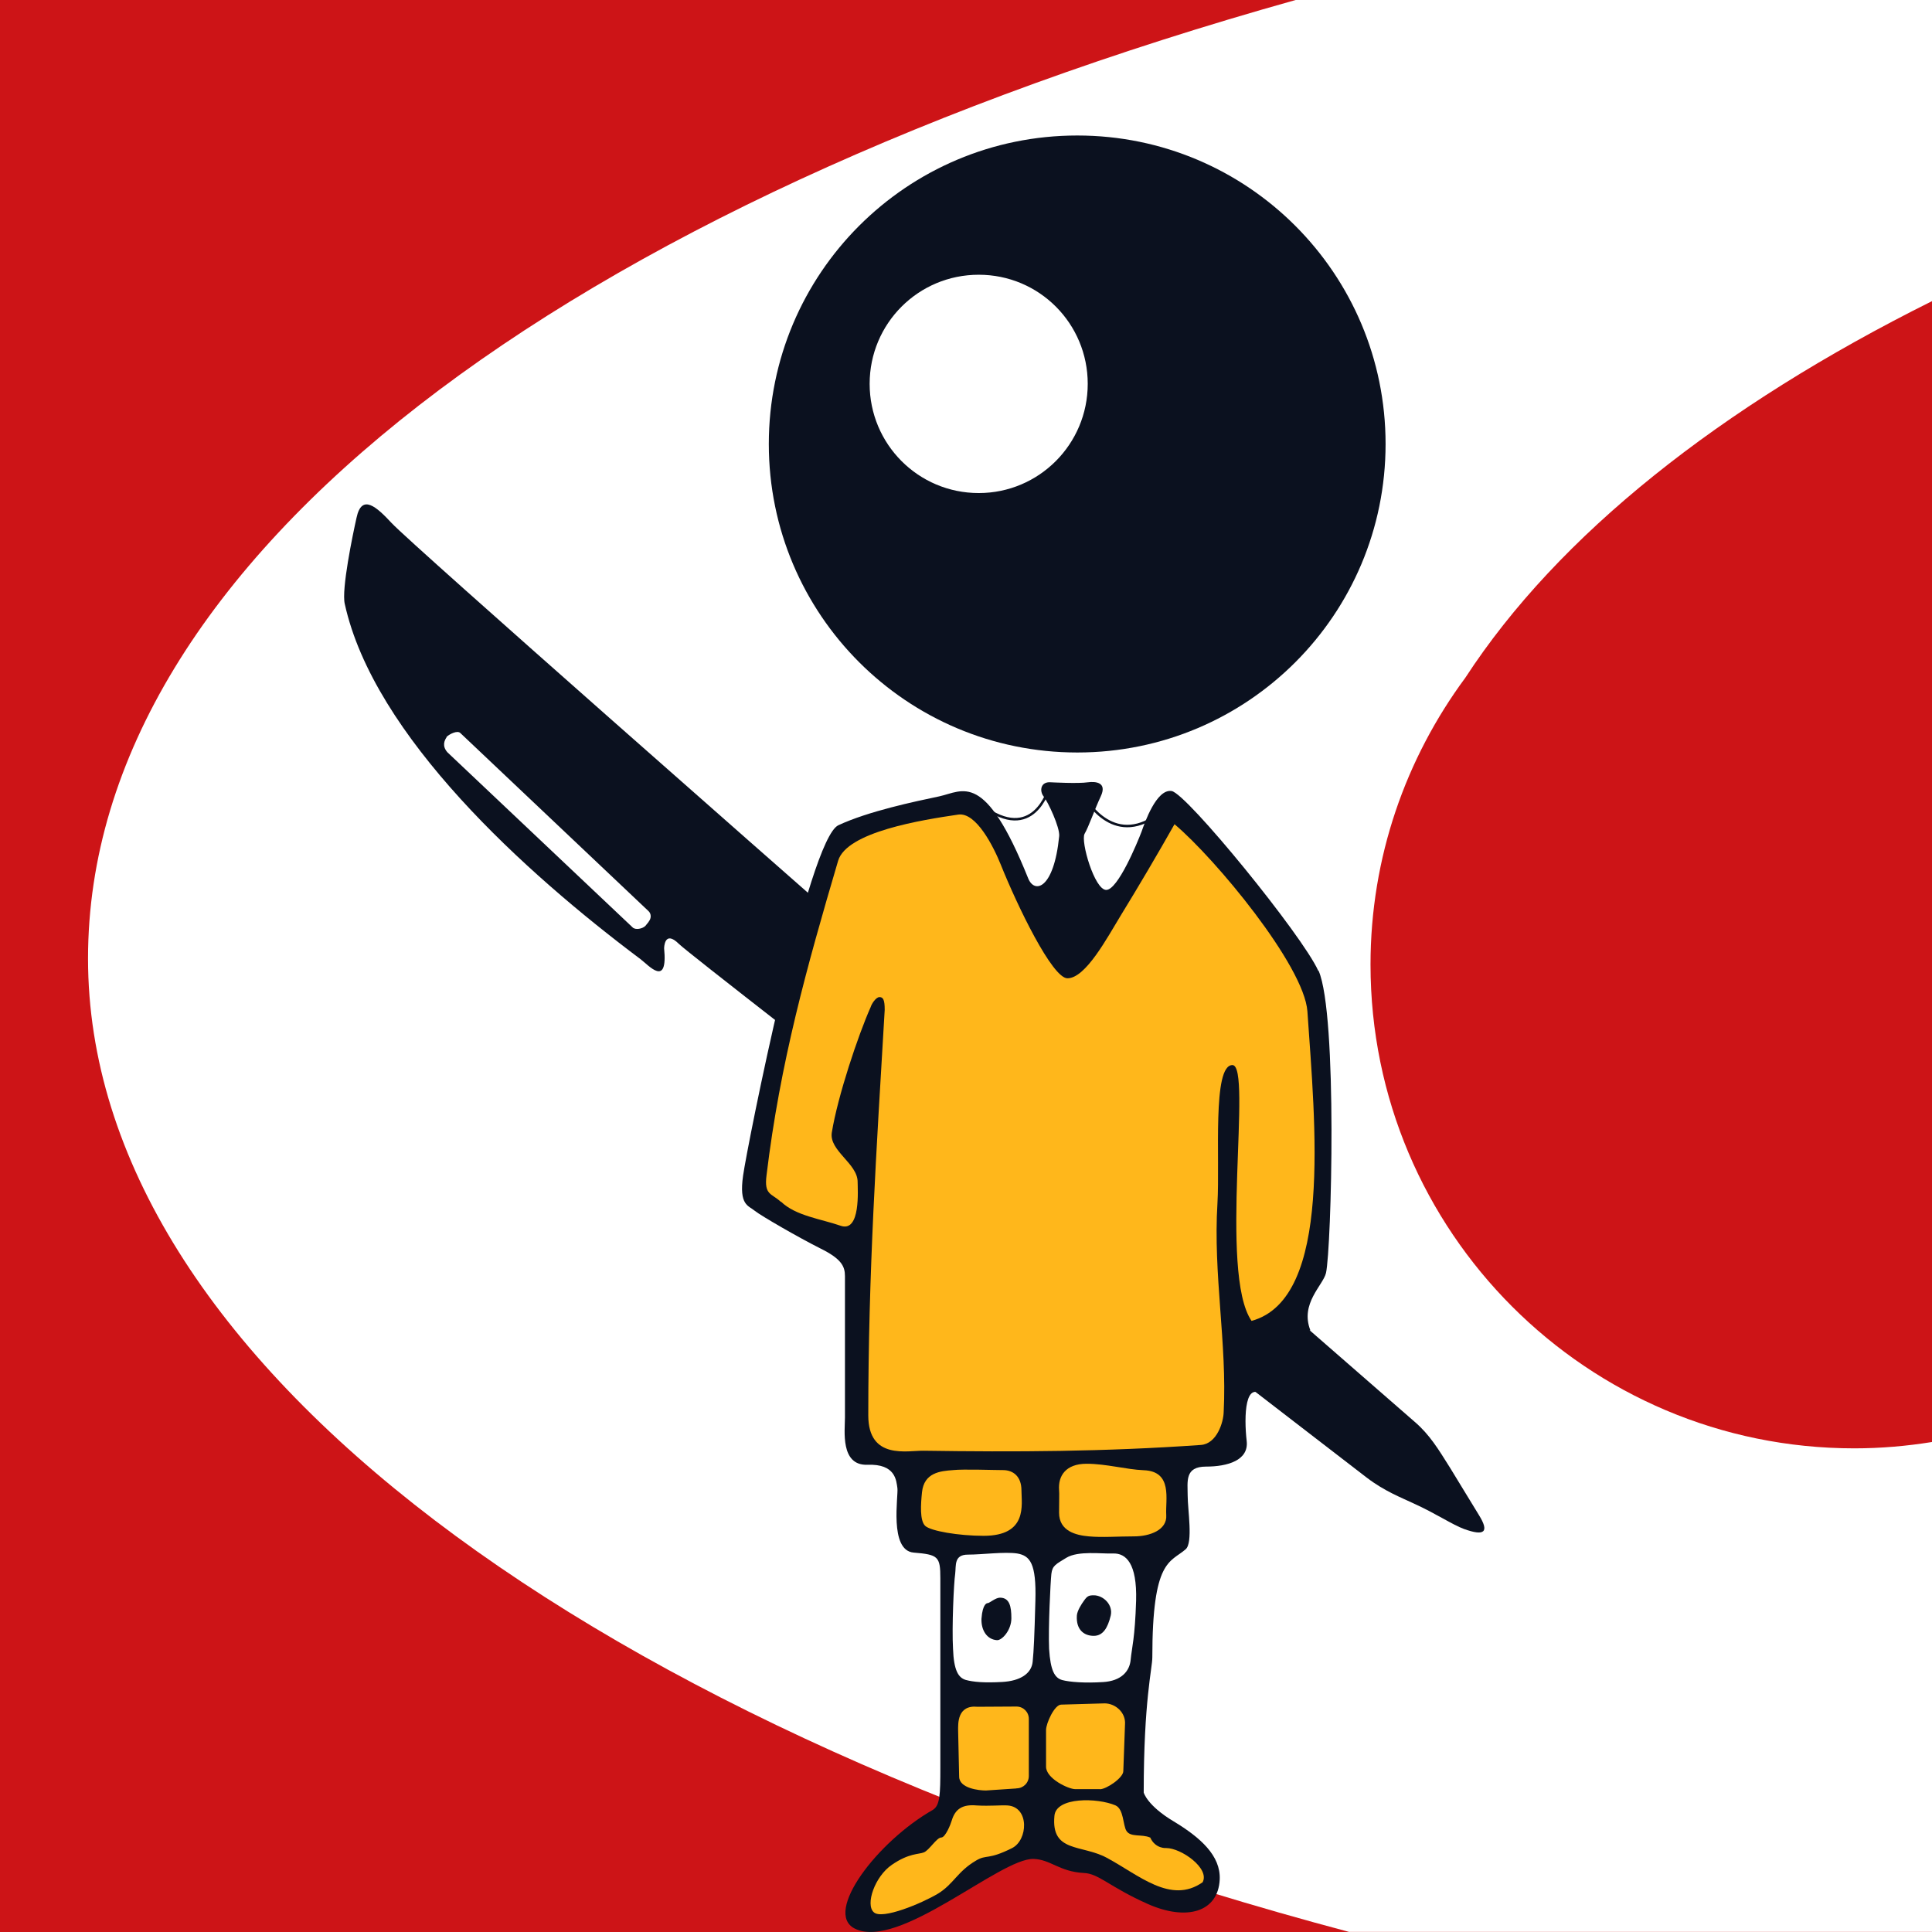 <?xml version="1.0" encoding="UTF-8"?>
<svg id="Capa_1" data-name="Capa 1" xmlns="http://www.w3.org/2000/svg" viewBox="0 0 170.53 170.53">
  <defs>
    <style>
      .cls-1 {
        stroke: #0b111f;
        stroke-width: .22px;
      }

      .cls-1, .cls-2 {
        fill: none;
      }

      .cls-3 {
        fill: #fff;
      }

      .cls-4 {
        fill: #0b111f;
      }

      .cls-5 {
        fill: #cd1417;
      }

      .cls-6 {
        fill: #ffb71b;
      }
    </style>
  </defs>
  <g>
    <rect class="cls-5" y="0" width="170.53" height="170.53"/>
    <path class="cls-3" d="M170.53,127.28c-2.23.36-4.52.56-6.86.56-23.58,0-42.7-19.12-42.7-42.7,0-9.49,3.13-18.23,8.37-25.32,8.19-12.58,22.46-23.91,41.19-33.24V0h-56.17C50.19,18,7.77,49.17,7.77,84.61s44.51,68.14,111.3,85.91h51.46v-43.25Z"/>
    <g>
      <circle class="cls-3" cx="87.74" cy="34.74" r="13.3"/>
      <g>
        <path class="cls-4" d="M116.36,85.69c-1.4-3.13-11.64-15.69-12.95-15.87-1.34-.2-2.38,2.82-2.65,3.59-.38.99-2.09,5.14-3.12,5.14s-2.27-4.29-1.91-4.95c.38-.66.86-2.09,1.43-3.31.58-1.24-.45-1.33-1.14-1.24-.84.13-3.26,0-3.26,0-.93-.08-1.02.77-.65,1.24.38.46,1.45,2.74,1.38,3.51-.47,4.71-2.19,5.11-2.74,3.72-3.84-9.55-5.73-7.69-7.84-7.23-2.18.46-6.25,1.31-8.91,2.55-2.66,1.23-8.04,28.28-8.41,30.92-.38,2.64.47,2.64,1.04,3.12.58.46,3.88,2.36,5.77,3.31,1.89.93,2.18,1.6,2.18,2.45v12.49c0,1.12-.43,4.24,1.98,4.16,2.5-.1,2.55,1.4,2.65,2.06.1.66-.75,5.5,1.43,5.69,2.17.18,2.36.34,2.36,2.27v16.7c0,2.39-.03,3.34-.66,3.74-4.92,2.8-9.66,9.06-6.91,10.47,3.88,1.98,12.85-6.23,15.8-6.14,1.51.05,2.26,1.12,4.42,1.24,1.33.04,2.27,1.23,5.67,2.74,3.4,1.51,6.2.73,6.34-2.17.09-2.09-1.69-3.69-4.06-5.12-2.36-1.41-2.65-2.55-2.65-2.55,0-8.11.76-10.97.76-11.92,0-8.69,1.57-8.36,2.94-9.55.67-.57.18-3.5.18-4.74s-.28-2.56,1.62-2.56,3.78-.55,3.59-2.25c-.25-2.16-.18-5.67,1.65-3.83l1.48-5.33,2.49-.62c-.93-2.36,1.13-3.98,1.38-5.06.48-2.18,1.03-22.79-.65-26.67ZM91.39,141.28c-.09,3.31-.14,4.35-.24,5.39-.1,1.05-1.09,1.7-2.69,1.79-1.6.09-2.56,0-3.22-.18-.65-.2-1.05-.83-1.12-2.75-.11-1.89.07-5.84.19-6.61.09-.75-.12-1.7,1.13-1.7s3.22-.27,4.35-.1c1.13.2,1.69.87,1.6,4.16ZM99.8,146.49c-.09,1.05-.86,1.89-2.45,1.98-1.62.1-2.93,0-3.6-.18-.66-.19-1.03-.83-1.15-2.75-.08-1.89.12-5.86.2-6.62.09-.74.4-.85,1.32-1.42,1.06-.64,3.09-.34,4.12-.38,1.15-.04,2.13.87,2.04,4.16-.1,3.31-.38,4.16-.48,5.21Z"/>
        <path class="cls-4" d="M130.54,133.73c-.43-.69-1.94-3.19-2.54-4.16-1.03-1.64-1.81-2.94-3.13-4.07-1.92-1.66-53.23-46.41-53.23-46.41,0,0-35.33-31.04-37.07-32.92-1.31-1.41-2.64-2.64-3.1-.47-.34,1.51-1.34,6.33-1.04,7.6,2.56,11.66,15.94,23.74,26.09,31.35.76.57,2.44,2.56,2.1-.94,0,0,0-1.69,1.31-.39,1.32,1.33,58.12,45.13,60.7,47.1,1.6,1.22,3.07,1.77,4.14,2.28,1.97.89,3.42,1.88,4.46,2.26,1.8.65,2.25.28,1.31-1.23ZM57.26,81.36l-.29.36c-.25.26-.88.39-1.13.14l-16.35-15.46c-.48-.55-.28-1.04-.04-1.37-.02.01-.04.03-.06.04l.3-.35c-.07.07-.16.18-.25.3.28-.25.92-.56,1.18-.33l16.6,15.71c.28.24.28.66.04.94Z"/>
        <path class="cls-4" d="M95.09,11.96c-15.05,0-27.23,12.18-27.23,27.23s12.18,27.23,27.23,27.23,27.21-12.18,27.21-27.23-12.18-27.23-27.21-27.23ZM86.39,43.52c-5.34,0-9.63-4.32-9.63-9.64s4.29-9.63,9.63-9.63,9.62,4.31,9.62,9.63-4.3,9.64-9.62,9.64Z"/>
        <path class="cls-6" d="M68.94,106.07c1.29,1.25,3.53,1.52,5.25,2.12,1.8.64,1.51-3.23,1.51-3.87,0-1.62-2.53-2.75-2.28-4.35.52-3.22,2.33-8.61,3.43-11.08.08-.27.46-.88.78-.88s.46.23.46,1.12c-.73,12.4-1.45,23.19-1.45,35.8,0,3.97,3.49,3.09,4.91,3.12,7.99.12,15.97.09,24.45-.51,1.4-.1,1.99-1.99,2.01-2.91.31-6.01-.94-12.14-.55-18.42.23-3.92-.47-12.2,1.32-12.2s-1.23,18.35,1.69,22.58c7.2-1.96,5.6-17.45,4.93-27.32-.29-4.04-8.14-13.5-11.73-16.52-1.44,2.55-3.17,5.49-4.73,8.03-1.21,1.98-3.11,5.57-4.72,5.57-1.34,0-4.43-6.4-5.88-10.02-.65-1.62-2.18-4.65-3.75-4.43-3.22.47-9.84,1.52-10.61,4.07-2.78,9.43-5.12,17.81-6.32,27.76-.23,1.78.44,1.58,1.27,2.36"/>
        <path class="cls-6" d="M95.91,129.2c1.73,0,3.51.51,5.03.57,2.61.09,1.91,2.63,2,3.96.09,1.31-1.43,1.88-2.85,1.88s-2.83.11-3.98,0c-1.14-.1-2.63-.46-2.63-2.09,0-1.23.03-1.64,0-2.01-.09-1.22.57-2.31,2.43-2.31"/>
        <path class="cls-6" d="M84.12,129.76c.93-.1,3.58,0,4.42,0,.88,0,1.62.55,1.62,1.79s.58,4.01-3.34,4.01c-2.19,0-4.69-.42-5.17-.89-.47-.48-.38-1.87-.27-2.95.18-1.74,1.61-1.88,2.75-1.96"/>
        <path class="cls-4" d="M96.54,140.81c-.45,0-.58.08-.85.46-.23.31-.61.9-.64,1.33-.08,1.29.67,1.79,1.49,1.79s1.24-.71,1.5-1.79c.22-.96-.66-1.79-1.5-1.79Z"/>
        <path class="cls-4" d="M88.26,141.02c-.38,0-.93.48-1.07.48-.05,0-.46,0-.56,1.39-.03,1.03.5,1.82,1.36,1.88.45.04,1.28-.88,1.28-1.93s-.16-1.82-1.01-1.82Z"/>
        <path class="cls-6" d="M97.08,157.93c.58,0,2.07-1.01,2.07-1.6l.15-4.13c.08-1.04-.85-1.85-1.8-1.85l-3.83.11c-.6,0-1.34,1.66-1.34,2.24v3.24c0,1.05,1.98,1.98,2.57,1.98h2.19Z"/>
        <path class="cls-6" d="M89.72,157.85c.6,0,1.09-.48,1.09-1.09v-5.04c0-.61-.49-1.09-1.09-1.09l-3.43.02c-1.81-.18-1.72,1.5-1.72,2.09l.09,4.07c0,1.05,1.77,1.23,2.36,1.23l2.69-.18Z"/>
        <path class="cls-6" d="M101.51,162.19c-.74-.32-1.71,0-2.08-.58-.32-.5-.23-1.94-.98-2.26-1.57-.67-5.24-.76-5.38.93-.31,3.27,2.4,2.5,4.62,3.7,2.83,1.51,5.64,4.14,8.46,2.16.66-1.22-1.89-3.02-3.21-3.02,0,0-.96.09-1.42-.94"/>
        <path class="cls-6" d="M84.01,160.68c.31-1.03.97-1.43,2.19-1.32,1.22.07,2.15-.04,2.74,0,1.94.14,1.8,3.07.38,3.77-2.14,1.07-2.22.53-3.16,1.09-1.66.97-1.97,2.06-3.36,2.92-1.42.85-4.94,2.33-5.67,1.65-.77-.67.08-3.16,1.59-4.19,1.52-1.05,2.38-.91,2.83-1.1.47-.19,1.13-1.31,1.53-1.31.37,0,.84-1.19.93-1.51"/>
        <path class="cls-1" d="M86.67,71.09c4.54,3.44,5.9-1.48,5.9-1.48l3.06.57s2.27,4.45,6.17,1.99"/>
      </g>
    </g>
  </g>
  <rect class="cls-2" width="170.53" height="170.53"/>
</svg>